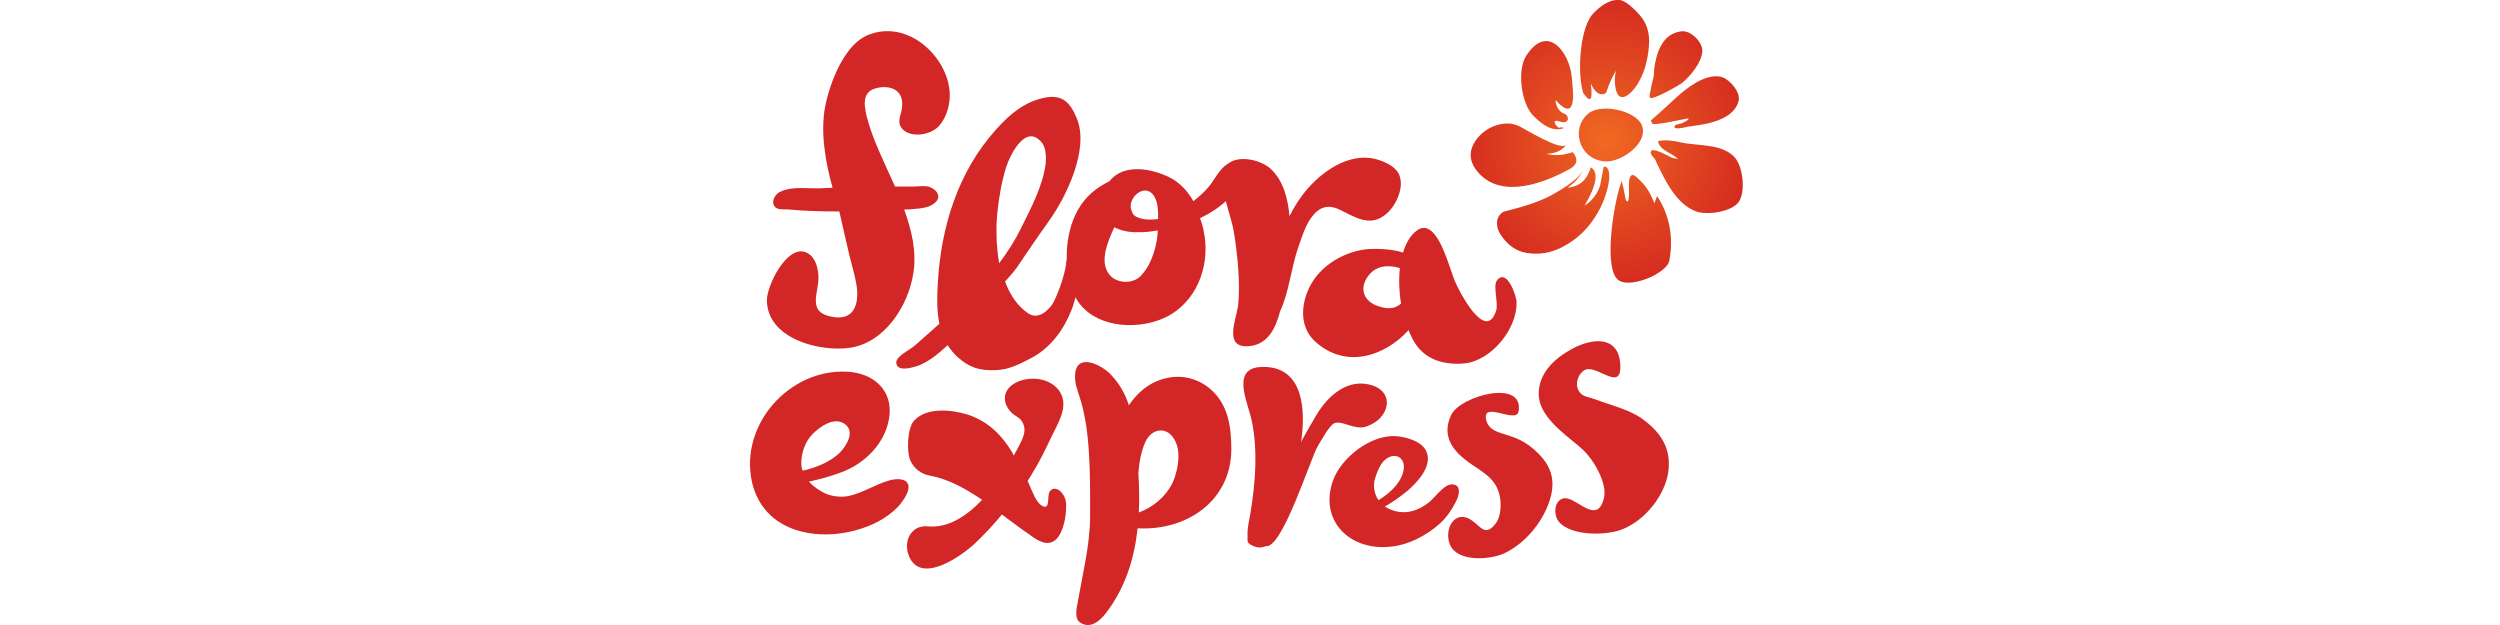 <svg width="200" height="50" viewBox="0 0 200 50" fill="none" xmlns="http://www.w3.org/2000/svg">
<path d="M65.467 21.98C65.404 21.221 65.151 20.398 64.36 20.145C62.872 19.733 61.353 22.866 61.353 24.006C61.353 27.044 65.436 28.151 67.904 27.835C70.721 27.487 72.651 24.512 73.063 21.885C73.348 20.145 72.936 18.436 72.335 16.759C72.588 16.759 72.81 16.759 73.063 16.727C73.411 16.695 73.791 16.663 74.139 16.569C74.487 16.474 74.993 16.189 75.057 15.809C75.12 15.398 74.709 15.081 74.36 14.955C74.012 14.828 73.443 14.923 73.063 14.923C72.588 14.923 72.082 14.923 71.607 14.923C70.752 13.024 69.803 11.157 69.328 9.29C69.044 8.087 69.044 7.138 70.499 6.979C71.702 6.885 72.335 7.549 72.145 8.72C72.05 9.29 71.734 9.796 72.177 10.302C72.683 10.872 73.696 10.872 74.424 10.556C74.709 10.429 74.93 10.271 75.088 10.113C75.753 9.385 76.038 8.309 75.974 7.328C75.816 5.365 74.329 3.467 72.493 2.77C71.417 2.359 70.215 2.391 69.17 2.929C67.461 3.815 66.354 6.726 66.005 8.562C65.626 10.619 66.037 12.992 66.607 15.018C66.385 15.018 66.164 15.05 65.942 15.05C64.866 15.145 63.379 14.828 62.366 15.366C61.986 15.556 61.638 16.189 62.018 16.569C62.271 16.822 62.746 16.727 63.094 16.759C64.423 16.885 65.784 16.917 67.145 16.917C67.43 18.119 67.683 19.322 67.968 20.493C68.126 21.157 68.347 21.854 68.474 22.55C68.759 23.911 68.569 25.651 66.702 25.367C64.391 25.018 65.594 23.404 65.467 21.98Z" fill="#D32627"/>
<path d="M100.058 27.677C101.45 27.487 102.052 26.253 102.4 24.924C103.128 23.373 103.286 21.442 103.856 19.797C104.172 18.91 104.457 17.898 105.09 17.17C105.659 16.505 106.356 16.379 107.147 16.758C108.381 17.36 109.647 18.246 110.945 17.075C111.672 16.442 112.337 15.05 111.957 14.037C111.641 13.214 110.47 12.771 109.647 12.644C107.495 12.36 105.343 14.037 104.14 15.682C103.761 16.189 103.444 16.727 103.159 17.296C103.033 15.872 102.653 14.385 101.609 13.467C100.754 12.739 99.077 12.423 98.254 13.087C98.222 13.087 98.191 13.119 98.191 13.119C97.558 13.53 97.21 14.29 96.766 14.86C96.387 15.334 95.944 15.714 95.469 16.094C95.026 15.303 94.393 14.606 93.57 14.195C92.178 13.499 89.994 13.056 88.823 14.416C88.823 14.448 88.791 14.448 88.791 14.48C88.412 14.67 88.032 14.891 87.684 15.144C86.703 15.872 86.101 16.822 85.722 17.961C85.468 18.784 85.31 19.733 85.342 20.714C85.31 20.873 85.278 21.062 85.278 21.189C85.12 22.107 84.835 22.961 84.456 23.816C84.297 24.196 84.108 24.512 83.791 24.797C83.38 25.208 82.81 25.43 82.272 25.082C81.386 24.48 80.785 23.563 80.405 22.518C80.753 22.139 81.101 21.759 81.386 21.347C82.209 20.145 83 18.942 83.854 17.771C85.31 15.746 87.177 11.916 86.133 9.448C85.627 8.214 84.994 7.549 83.633 7.802C81.987 8.119 80.816 9.1 79.709 10.334C76.639 13.72 75.278 18.151 75.025 22.645C74.962 23.721 74.93 24.86 75.151 25.904C74.518 26.474 73.854 27.044 73.221 27.613C72.841 27.962 71.67 28.5 71.702 29.006C71.733 29.734 72.809 29.449 73.252 29.322C74.202 29.038 75.056 28.31 75.816 27.613C76.037 27.962 76.291 28.278 76.607 28.563C77.557 29.417 78.379 29.671 79.709 29.607C80.721 29.576 81.639 29.101 82.525 28.626C84.044 27.835 85.12 26.348 85.722 24.797C85.848 24.48 85.943 24.132 86.038 23.784C86.228 24.132 86.481 24.48 86.766 24.734C88.538 26.411 91.766 26.316 93.697 25.145C95.944 23.753 96.83 20.968 96.292 18.467C96.228 18.119 96.134 17.803 96.007 17.455C96.798 17.075 97.526 16.6 98.064 16.094C98.286 16.948 98.602 17.834 98.729 18.689C99.013 20.461 99.235 22.708 99.045 24.48C98.855 25.683 97.843 27.962 100.058 27.677ZM79.772 17.17C79.898 15.872 80.12 14.575 80.5 13.341C80.816 12.391 82.05 9.828 83.348 11.41C83.665 11.79 83.696 12.518 83.665 12.992C83.475 14.765 82.493 16.632 81.702 18.214C81.228 19.195 80.626 20.145 79.93 21.062C79.835 20.493 79.772 19.923 79.74 19.385C79.709 18.594 79.709 17.834 79.772 17.17ZM92.304 15.651C92.652 16.189 92.652 16.885 92.652 17.518C92.019 17.613 91.355 17.581 90.88 17.328C90.627 17.201 90.532 16.917 90.469 16.663C90.31 15.714 91.608 14.638 92.304 15.651ZM92.051 20.873C91.861 21.316 91.576 21.759 91.228 22.107C90.564 22.74 89.329 22.677 88.76 21.98C87.905 20.936 88.633 19.322 89.139 18.183C89.456 18.341 89.836 18.467 90.247 18.531C90.943 18.626 91.766 18.594 92.621 18.436C92.589 19.259 92.399 20.081 92.051 20.873Z" fill="#D32627"/>
<path d="M109.52 19.923C107.748 20.05 105.913 21.062 104.995 22.55C104.109 23.974 103.824 26.031 105.185 27.297C107.622 29.544 110.755 28.531 112.685 26.411C112.97 27.139 113.35 27.772 113.793 28.151C114.679 28.974 116.008 29.196 117.179 29.069C119.299 28.848 121.388 26.316 121.325 24.164C121.325 23.689 120.534 21.379 119.743 22.455C119.426 22.898 119.901 24.322 119.679 24.892C118.825 27.424 116.704 23.246 116.388 22.487C116.261 22.202 116.103 21.664 115.882 21.062C115.344 19.512 114.489 17.55 113.318 18.467C112.812 18.847 112.464 19.48 112.242 20.208C111.356 19.892 109.963 19.892 109.52 19.923ZM110.312 24.512C109.046 24.132 108.634 22.961 109.615 21.885C110.122 21.316 110.881 21.221 111.578 21.347C111.704 21.379 111.831 21.411 111.989 21.442C111.894 22.36 111.926 23.341 112.084 24.291C111.672 24.639 111.166 24.797 110.312 24.512Z" fill="#D32627"/>
<path d="M83.95 39.386C83.76 39.734 84.044 40.905 83.317 40.431C82.842 40.146 82.494 39.07 82.209 38.468C82.367 38.247 82.494 38.026 82.62 37.804C83.19 36.886 83.665 35.905 84.108 34.956C84.582 33.943 85.469 32.645 84.867 31.474C84.741 31.253 84.582 31.031 84.329 30.841C83.443 30.114 81.829 30.114 80.911 30.841C80.215 31.411 80.247 32.234 80.816 32.899C81.228 33.373 81.639 33.342 81.861 33.911C82.114 34.481 81.829 35.082 81.544 35.62C81.418 35.873 81.259 36.158 81.101 36.443C81.07 36.348 81.006 36.285 80.975 36.19C80.12 34.766 78.981 33.658 77.367 33.152C76.101 32.772 74.076 32.55 73.094 33.69C72.588 34.291 72.525 36.095 72.81 36.791C73.094 37.487 73.696 37.931 74.424 38.057C75.911 38.342 77.272 39.102 78.569 39.988C77.303 41.317 75.816 42.266 74.234 42.108C72.873 41.981 72.24 43.311 72.715 44.481C73.664 46.823 76.955 44.45 78 43.469C78.759 42.741 79.487 41.981 80.152 41.158C80.5 41.412 80.816 41.665 81.133 41.886C81.481 42.14 81.797 42.393 82.146 42.614C82.715 43.026 83.538 43.722 84.266 43.311C84.962 42.931 85.247 41.602 85.279 40.842C85.31 40.304 85.31 39.829 84.93 39.418C84.741 39.133 84.203 38.88 83.95 39.386Z" fill="#D32627"/>
<path d="M96.798 31.095C95.469 29.987 93.76 29.86 92.209 30.652C91.481 31.031 90.817 31.664 90.311 32.424C90.026 31.538 89.583 30.715 88.855 29.955C88.064 29.133 86.133 28.215 86.007 29.955C85.943 30.62 86.228 31.285 86.418 31.918C86.639 32.582 86.766 33.31 86.893 34.006C87.241 36.443 87.209 38.943 87.209 41.412C87.177 43.722 86.608 45.906 86.228 48.121C86.165 48.532 85.88 49.482 86.45 49.83C87.209 50.273 87.905 49.798 88.507 49.007C90.026 47.013 90.754 44.671 91.007 42.266C91.038 42.266 91.038 42.266 91.07 42.266C94.931 42.456 98.476 40.083 98.507 35.968C98.507 34.133 98.254 32.329 96.798 31.095ZM93.982 38.184C93.918 38.342 93.855 38.5 93.792 38.658C93.254 39.734 92.241 40.589 91.102 41C91.165 39.956 91.133 38.912 91.07 37.867C91.133 36.981 91.292 36.095 91.64 35.335C92.178 34.196 93.444 34.101 94.013 35.272C94.456 36.127 94.266 37.298 93.982 38.184Z" fill="#D32627"/>
<path d="M106.767 33.848C107.4 33.627 108.381 34.418 109.267 34.133C111.261 33.5 111.673 31.19 109.457 30.747C107.685 30.367 106.198 31.728 105.343 33.152C104.9 33.88 104.489 34.608 104.077 35.367C104.077 35.304 104.077 35.272 104.109 35.209C104.425 32.899 104.33 29.449 101.197 29.354C98.317 29.259 99.837 32.139 100.153 33.721C100.628 36.063 100.438 38.532 100.058 40.905C99.963 41.538 99.773 42.171 99.805 42.836C99.837 43.216 99.678 43.374 100.09 43.595C100.533 43.849 100.913 43.849 101.261 43.69C102.558 43.944 104.805 36.791 105.406 35.715C105.66 35.304 106.356 34.006 106.767 33.848Z" fill="#D32627"/>
<path d="M116.23 38.753C115.533 38.69 114.837 39.766 114.363 40.146C113.287 41.032 112.021 41.285 110.786 40.526C111.388 40.178 111.989 39.766 112.527 39.323C113.318 38.658 114.584 37.361 114.141 36.19C113.825 35.304 112.495 34.956 111.673 34.892C109.647 34.766 107.242 36.633 106.609 38.532C105.533 41.76 108.096 44.133 111.356 43.722C112.749 43.564 114.173 42.804 115.185 41.886C115.723 41.412 116.166 40.747 116.483 40.114C116.736 39.639 116.926 38.817 116.23 38.753ZM109.995 38.31C110.153 37.804 110.407 37.044 110.913 36.696C111.641 36.19 112.369 36.601 112.305 37.456C112.211 38.5 111.293 39.355 110.47 39.893C110.407 39.924 110.343 39.956 110.28 40.019C109.932 39.513 109.837 38.848 109.995 38.31Z" fill="#D32627"/>
<path d="M72.62 38.69C72.398 38.215 71.544 38.31 71.132 38.437C70.025 38.753 69.044 39.418 67.936 39.671C67.335 39.798 66.607 39.734 66.037 39.481C65.562 39.26 65.088 38.943 64.708 38.532C65.594 38.342 66.48 38.089 67.335 37.772C69.202 37.076 70.816 35.462 71.132 33.437C71.481 31.221 69.866 29.829 67.746 29.734C63.126 29.512 59.17 33.975 60.151 38.532C60.657 40.779 62.208 42.045 64.107 42.519C66.069 43.026 68.379 42.678 70.183 41.76C70.784 41.443 71.322 41.064 71.797 40.589C72.177 40.178 72.905 39.228 72.62 38.69ZM64.993 34.734C65.562 34.164 66.67 33.342 67.525 33.88C68.474 34.481 67.714 35.684 67.176 36.222C66.448 36.918 65.468 37.329 64.518 37.582C64.423 37.614 64.328 37.614 64.202 37.646C64.138 37.487 64.107 37.329 64.107 37.171C64.075 36.285 64.391 35.367 64.993 34.734Z" fill="#D32627"/>
<path d="M122.338 35.652C121.641 35.145 121.072 34.956 120.249 34.703C119.711 34.544 119.11 34.323 118.92 33.69C118.413 31.949 121.293 33.943 121.483 32.93C121.958 30.272 116.831 31.664 116.103 33.183C115.407 34.639 115.976 35.747 117.084 36.665C118.16 37.582 119.521 37.994 119.932 39.481C120.122 40.146 120.122 41.285 119.648 41.886C118.825 42.962 118.445 42.108 117.749 41.633C116.388 40.684 115.47 42.33 116.008 43.595C116.609 44.956 119.11 44.798 120.281 44.292C121.831 43.595 123.16 42.076 123.793 40.526C124.648 38.468 124.141 37.013 122.338 35.652Z" fill="#D32627"/>
<path d="M131.326 33.468C130.281 32.74 128.699 32.361 127.528 31.918C127.022 31.728 126.578 31.759 126.294 31.253C125.977 30.715 126.23 29.924 126.768 29.607C127.718 29.069 129.806 31.538 129.617 29.069C129.427 26.791 127.306 27.076 125.787 27.898C124.363 28.658 123.066 29.86 123.097 31.569C123.129 33.247 124.996 34.608 126.262 35.652C126.357 35.747 126.452 35.81 126.547 35.905C127.433 36.665 128.604 38.627 128.319 39.829C127.749 42.203 125.977 39.513 124.996 39.893C124.3 40.146 124.3 41.222 124.68 41.697C125.629 42.931 128.636 42.867 129.901 42.298C131.61 41.57 133.129 39.703 133.446 37.867C133.762 35.905 132.876 34.576 131.326 33.468Z" fill="#D32627"/>
<path d="M119.661 10.04C120.269 9.837 120.912 9.804 121.486 10.074C121.892 10.243 124.934 12.17 125.306 11.561C125.035 12.001 124.495 12.271 123.717 12.305C124.359 12.474 125.035 12.44 125.813 12.17C126.286 12.71 126.185 13.184 125.576 13.522C123.548 14.637 120.202 15.922 118.309 13.86C117.667 13.15 117.43 12.373 117.903 11.494C118.241 10.851 118.917 10.277 119.661 10.04ZM127.266 13.386C127.909 13.758 127.739 14.806 126.759 16.462C126.962 16.327 127.165 16.158 127.334 15.989C127.638 15.651 127.875 15.279 128.01 14.84C128.044 14.705 128.28 13.319 128.314 13.319C128.855 13.319 128.754 14.333 128.686 14.671C128.382 16.327 127.435 17.983 126.117 19.031C125.306 19.674 124.292 20.214 123.21 20.282C122.737 20.316 122.23 20.282 121.757 20.147C121.013 19.91 120.506 19.437 120.067 18.795C119.661 18.22 119.593 17.375 120.236 16.969C120.405 16.868 120.641 16.868 120.81 16.8C121.892 16.53 122.974 16.192 123.988 15.685C124.731 15.279 126.218 14.434 126.624 13.657C126.387 14.164 125.982 14.603 125.407 15.009C126.354 14.941 126.962 14.4 127.266 13.386ZM125.002 10.209C125.035 10.209 125.069 10.209 125.103 10.243C124.19 10.615 123.312 9.905 122.703 9.297C121.689 8.35 121.351 5.612 122.095 4.463C123.819 1.793 125.576 4.226 125.745 6.187C125.779 6.795 125.914 7.505 125.813 8.147C125.644 9.195 124.9 8.519 124.427 7.978C124.461 8.012 124.461 8.215 124.461 8.249C124.495 8.35 124.528 8.418 124.562 8.519C124.63 8.688 124.765 8.857 124.934 8.992C125.069 9.094 125.238 9.094 125.34 9.229C125.441 9.364 125.475 9.567 125.373 9.668C125.137 9.905 124.833 9.702 124.562 9.668C124.258 9.635 124.393 9.905 124.495 10.04C124.562 10.108 124.664 10.209 124.765 10.243C124.765 10.175 124.9 10.175 125.002 10.209ZM128.483 8.688C129.666 8.688 131.153 9.263 131.39 10.142C131.796 11.527 129.632 13.015 128.382 12.913C126.252 12.744 125.576 10.108 127.232 8.959C127.537 8.79 127.976 8.688 128.483 8.688ZM129.463 0.001C129.497 0.001 129.531 0.001 129.565 0.001C130.106 0.035 131.018 0.981 131.322 1.387C131.762 1.962 131.931 2.604 131.931 3.314C131.897 4.429 131.66 5.612 131.086 6.592C130.883 6.964 130.173 7.945 129.632 7.742C129.125 7.573 129.092 5.95 129.328 5.612C129.058 5.95 128.787 6.559 128.483 7.437C128.044 7.708 127.638 7.471 127.266 6.694C127.435 8.046 127.232 8.283 126.658 7.437C126.185 5.984 126.354 2.503 127.334 1.218C127.841 0.643 128.618 -0.033 129.463 0.001ZM130.782 14.062C130.883 14.13 130.984 14.198 131.018 14.265C131.525 14.705 131.931 15.246 132.167 15.854C132.201 15.922 132.37 16.226 132.336 16.293L132.573 15.685C133.553 17.206 133.891 18.93 133.553 20.823C133.384 21.904 130.173 23.223 129.362 22.31C128.247 21.127 129.193 15.685 129.768 14.434C129.734 14.536 129.835 14.874 129.869 15.009C129.903 15.178 129.937 15.347 129.97 15.516C130.004 15.651 130.004 15.989 130.139 16.091C130.207 16.158 130.241 16.091 130.275 15.989C130.41 15.584 130.173 14.333 130.477 14.062C130.579 13.961 130.68 13.995 130.782 14.062ZM134.331 2.536C134.398 2.536 134.466 2.503 134.534 2.503C135.311 2.435 136.19 3.381 136.19 4.057C136.156 5.004 135.21 6.119 134.534 6.66C134.365 6.795 132.134 8.08 131.998 7.809C131.931 7.674 131.998 7.437 132.032 7.302C132.1 6.93 132.167 6.592 132.269 6.221C132.336 5.984 132.303 5.747 132.336 5.511C132.505 4.26 132.945 2.807 134.331 2.536ZM136.629 9.871C136.055 10.006 135.446 10.074 135.007 10.142C134.838 10.175 133.959 10.412 133.959 10.142C133.959 10.006 134.128 9.973 134.229 9.939C134.398 9.905 134.567 9.871 134.736 9.77C134.804 9.736 134.905 9.668 134.973 9.635C135.007 9.601 135.108 9.466 135.142 9.466C134.872 9.466 132.269 10.108 132.167 9.871L132.066 9.635C132.066 9.668 133.993 7.911 134.094 7.809C134.905 7.066 136.325 5.95 137.542 6.119C137.609 6.119 137.711 6.153 137.812 6.187C138.488 6.457 139.232 7.404 139.097 8.046C138.826 9.128 137.745 9.601 136.629 9.871ZM132.641 11.291C133.215 11.156 133.891 11.257 134.466 11.392C135.818 11.696 137.778 11.46 138.793 12.609C139.435 13.353 139.671 15.313 139.097 16.158C138.522 16.969 136.494 17.24 135.649 16.902C134.094 16.293 133.249 14.502 132.573 13.116C132.505 13.015 132.472 12.846 132.404 12.744C132.303 12.609 131.998 12.339 132.066 12.136C132.167 11.696 133.587 12.575 133.824 12.643C133.925 12.677 134.229 12.677 134.263 12.744C133.756 12.204 132.776 12.068 132.641 11.291Z" fill="url(#paint0_radial_2812_562)"/>
<defs>
<radialGradient id="paint0_radial_2812_562" cx="0" cy="0" r="1" gradientUnits="userSpaceOnUse" gradientTransform="translate(128.528 11.312) scale(15.305 15.305)">
<stop stop-color="#F26922"/>
<stop offset="0.225" stop-color="#E75621"/>
<stop offset="0.731" stop-color="#D62D20"/>
<stop offset="1" stop-color="#D0181F"/>
</radialGradient>
</defs>
</svg>
